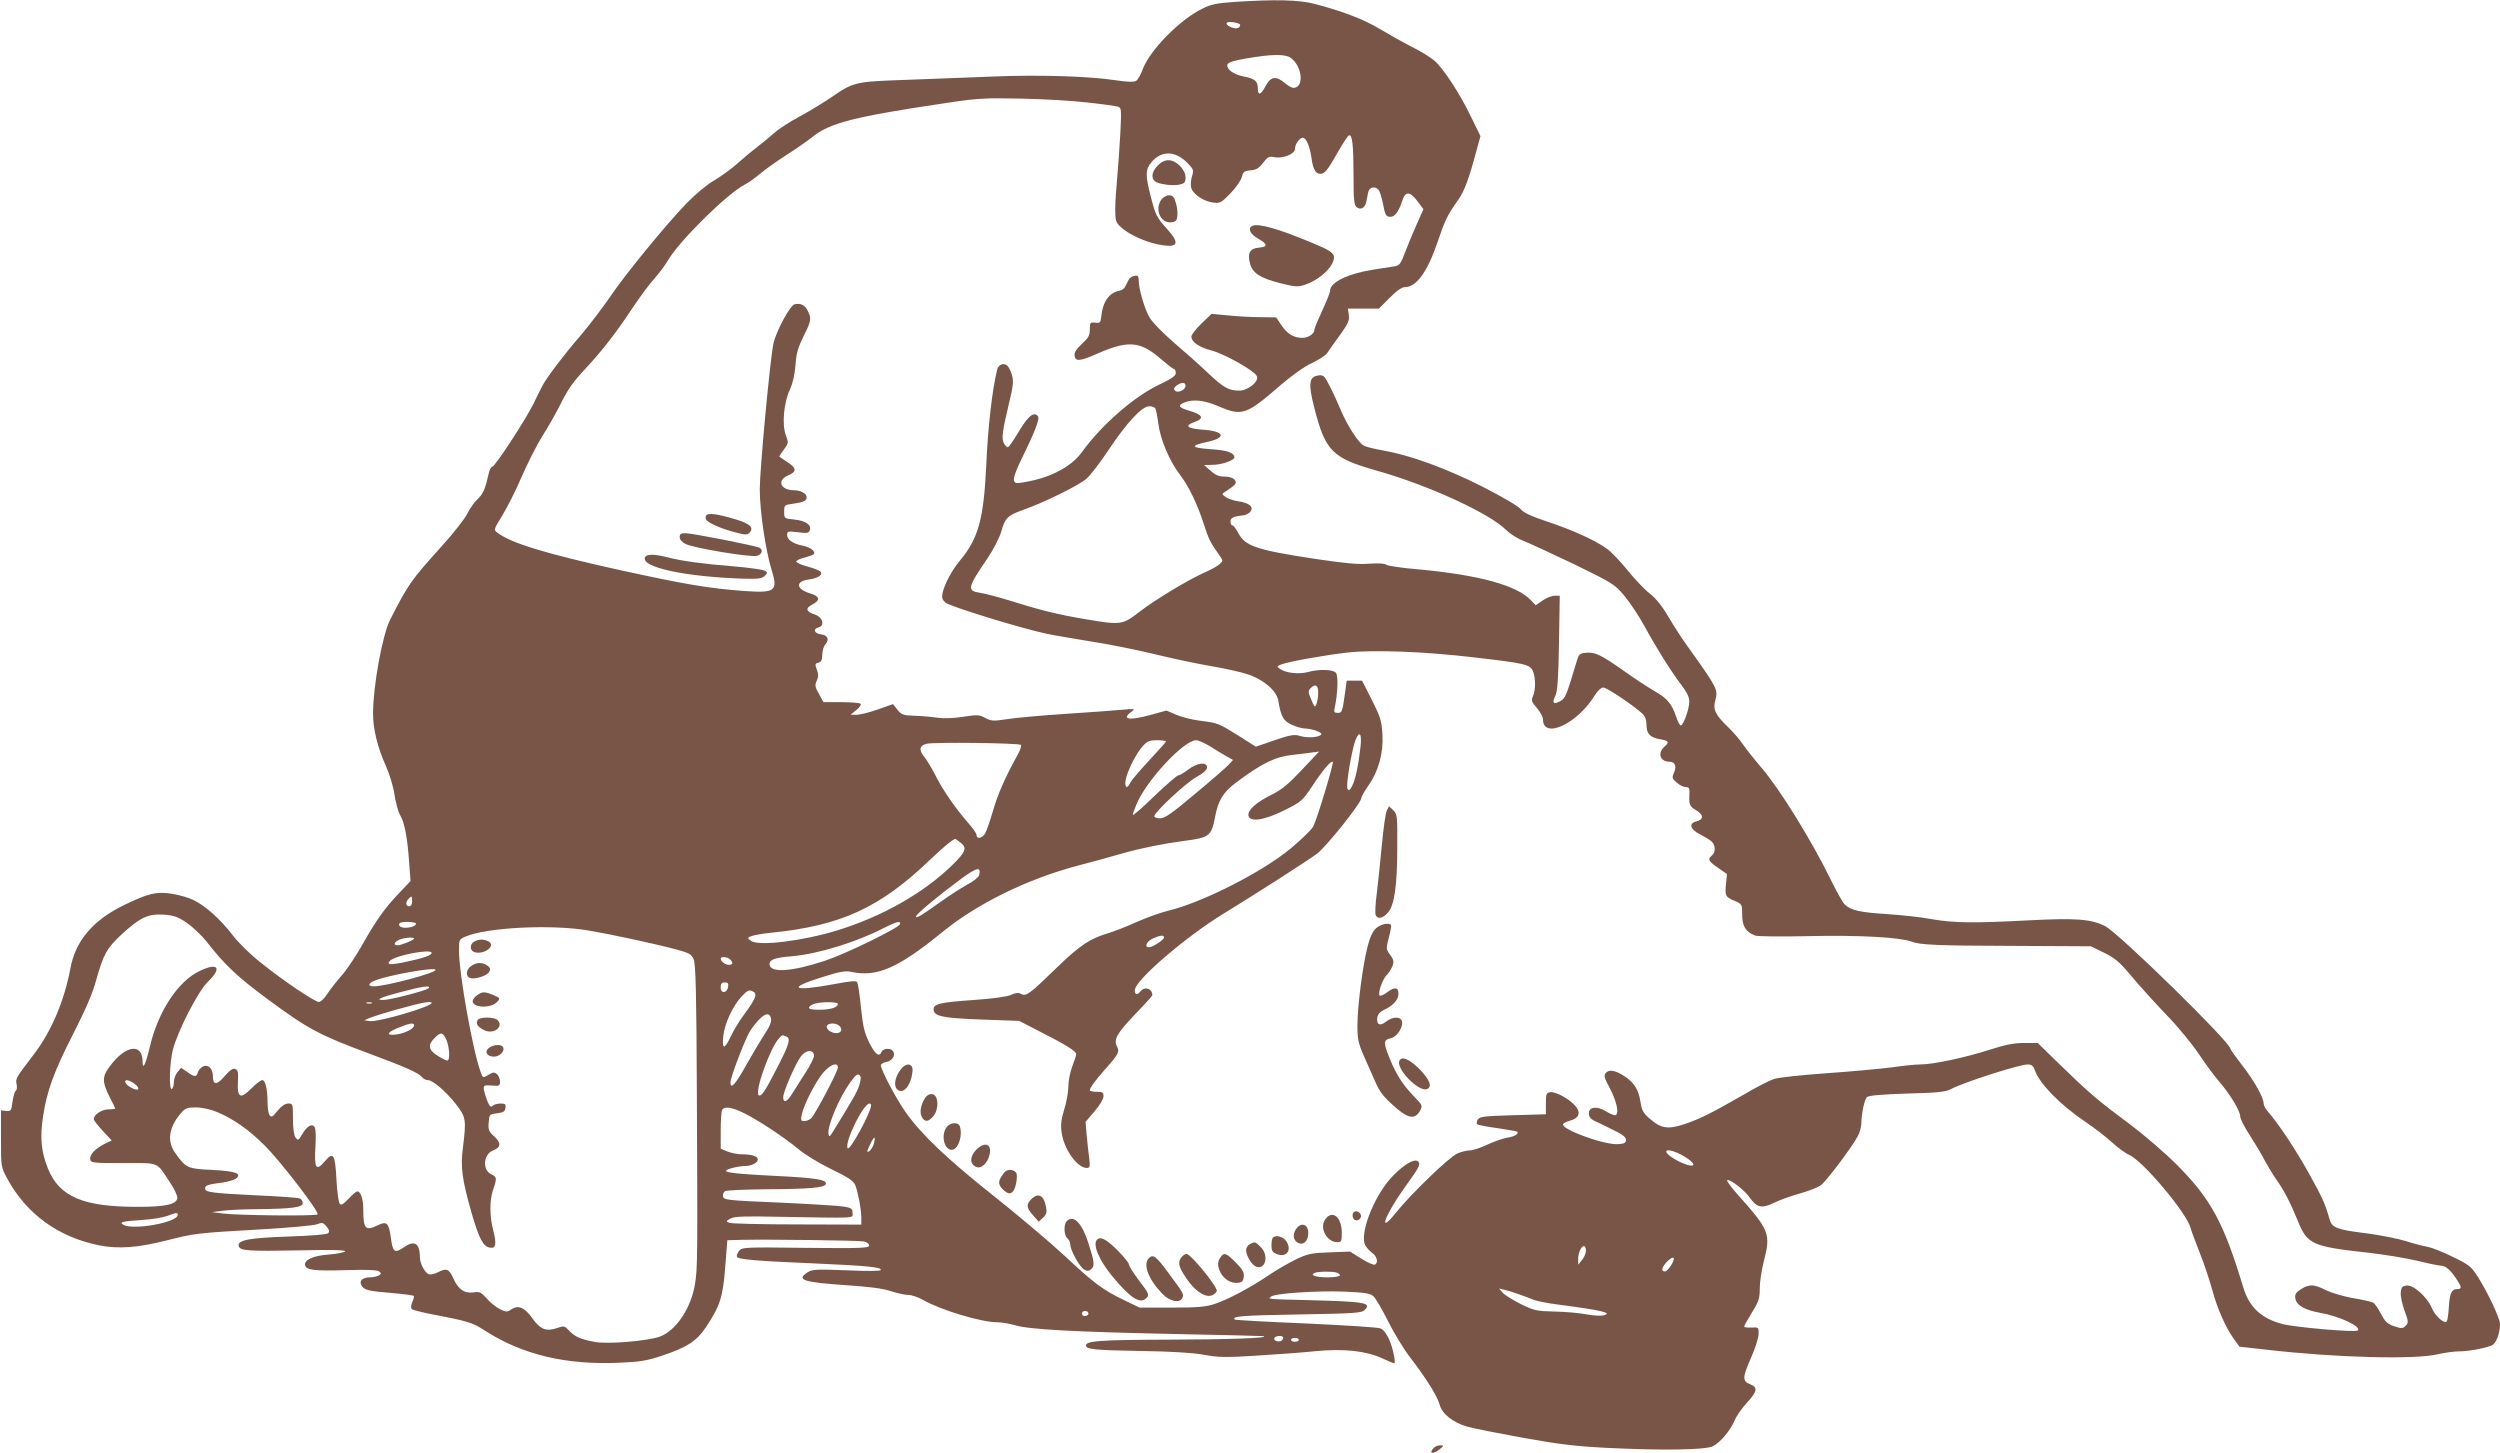 <?xml version="1.0" standalone="no"?>
<!DOCTYPE svg PUBLIC "-//W3C//DTD SVG 20010904//EN"
 "http://www.w3.org/TR/2001/REC-SVG-20010904/DTD/svg10.dtd">
<svg version="1.0" xmlns="http://www.w3.org/2000/svg"
 width="1280pt" height="744pt" viewBox="0 0 1280 744"
 preserveAspectRatio="xMidYMid meet">
<g transform="translate(0,744) scale(0.1,-0.1)"
fill="#795548" stroke="none">
<path d="M6318 7430 c-86 -6 -118 -12 -161 -34 -116 -56 -269 -212 -306 -310
-10 -28 -26 -55 -34 -60 -11 -7 -45 -6 -104 3 -136 21 -397 29 -633 19 -118
-5 -318 -12 -445 -17 -258 -9 -265 -11 -380 -90 -38 -26 -110 -70 -160 -97
-49 -26 -108 -64 -130 -84 -22 -20 -60 -51 -85 -70 -25 -19 -71 -57 -102 -85
-31 -28 -86 -68 -122 -89 -38 -22 -97 -72 -139 -115 -114 -119 -316 -366 -395
-483 -40 -58 -106 -145 -148 -194 -89 -103 -174 -216 -197 -259 -8 -16 -30
-59 -47 -95 -41 -82 -196 -320 -210 -320 -5 0 -12 -12 -16 -27 -20 -88 -29
-110 -58 -138 -18 -16 -42 -51 -54 -76 -12 -25 -71 -100 -130 -165 -159 -177
-170 -192 -263 -374 -41 -78 -89 -343 -89 -483 0 -81 23 -173 65 -267 20 -45
39 -107 45 -150 6 -40 19 -87 29 -104 22 -36 37 -113 46 -244 l7 -93 -59 -62
c-75 -79 -116 -137 -189 -266 -33 -58 -79 -127 -104 -155 -25 -28 -58 -70 -73
-93 -15 -24 -35 -43 -44 -43 -22 0 -186 111 -300 203 -51 40 -115 103 -142
139 -59 78 -140 151 -199 179 -23 12 -71 26 -107 32 -81 14 -125 4 -252 -58
-159 -78 -247 -183 -273 -325 -31 -166 -98 -323 -188 -440 -92 -120 -93 -123
-87 -151 3 -15 2 -30 -4 -33 -6 -4 -13 -29 -17 -57 -6 -46 -8 -49 -33 -47
l-26 3 0 -145 c0 -145 0 -145 33 -206 98 -180 262 -299 470 -340 99 -20 198
-12 345 25 141 36 156 38 473 56 143 8 276 20 294 26 30 11 35 10 52 -11 14
-17 16 -26 8 -34 -7 -7 -86 -13 -203 -17 -200 -7 -261 -18 -255 -48 5 -25 47
-28 307 -23 164 4 242 2 238 -5 -4 -5 -41 -13 -82 -16 -82 -6 -128 -27 -123
-55 5 -25 47 -30 213 -25 97 3 155 1 165 -6 13 -10 13 -12 0 -21 -8 -5 -29
-10 -45 -10 -39 0 -57 -17 -45 -40 14 -25 33 -30 154 -40 60 -5 111 -12 114
-15 3 -2 0 -17 -7 -31 -7 -16 -8 -31 -3 -36 5 -5 44 -15 88 -24 199 -38 223
-45 284 -85 193 -125 418 -179 695 -166 100 4 137 10 218 37 125 42 174 74
221 144 73 110 87 154 99 307 l11 139 70 2 c142 3 602 -3 628 -8 16 -3 28 -12
28 -21 0 -13 -39 -15 -326 -12 -314 4 -326 3 -340 -16 -8 -10 -13 -24 -11 -30
5 -13 93 -21 402 -34 272 -12 335 -19 335 -33 0 -6 -67 -7 -175 -2 -153 6
-177 5 -200 -10 -60 -39 -24 -51 195 -66 120 -8 192 -17 232 -31 31 -10 71
-19 88 -19 17 0 50 -11 73 -24 89 -52 300 -116 383 -116 22 0 63 -7 90 -15 72
-22 297 -34 812 -45 251 -5 459 -10 462 -11 29 -10 -174 -17 -482 -18 -355 -1
-428 -6 -428 -30 0 -19 43 -24 275 -28 158 -2 270 -9 327 -19 74 -14 113 -15
270 -5 100 6 237 16 304 23 144 14 257 2 342 -37 30 -14 57 -25 60 -25 10 0
-6 79 -26 123 -13 29 -30 51 -45 56 -14 5 -185 16 -382 25 -196 8 -359 17
-363 20 -16 17 35 21 328 26 284 5 322 7 337 23 36 35 5 42 -240 49 -277 7
-253 6 -240 19 17 17 233 31 376 26 106 -5 133 -9 149 -24 11 -10 45 -67 75
-128 30 -60 81 -144 113 -185 83 -108 139 -198 151 -242 12 -47 69 -92 143
-113 28 -8 155 -33 281 -56 182 -33 272 -44 430 -52 277 -14 508 -11 544 8 39
19 89 79 112 132 10 24 39 65 64 92 53 57 56 78 15 94 -40 15 -39 36 7 139 20
46 37 99 37 118 1 34 0 35 -36 33 -21 -1 -38 1 -38 5 0 4 18 36 40 72 35 56
40 73 40 123 0 32 9 95 21 140 36 141 29 158 -135 342 -32 36 -56 68 -53 72
11 10 89 -50 116 -89 35 -51 62 -57 125 -26 28 14 87 35 130 47 44 12 92 31
108 42 28 20 157 191 190 252 10 18 18 48 18 67 1 51 16 120 29 133 8 8 78 14
204 18 158 4 198 8 226 23 66 35 350 126 393 126 20 0 28 -7 37 -31 23 -67
129 -175 254 -260 51 -34 115 -84 143 -110 28 -26 67 -54 85 -62 70 -29 297
-300 315 -375 4 -15 25 -72 47 -127 22 -55 50 -139 63 -187 26 -97 68 -192
111 -253 l29 -40 144 -16 c345 -40 755 -51 870 -23 36 8 85 15 110 15 45 0
126 14 167 30 22 8 43 60 43 110 0 29 -63 163 -115 244 -32 50 -44 60 -127
100 -50 25 -107 47 -127 51 -20 3 -71 16 -114 30 -43 13 -135 31 -205 40 -146
18 -172 28 -184 69 -23 82 -36 110 -105 235 -69 124 -155 254 -210 317 -13 14
-23 33 -23 42 0 31 -48 117 -109 195 -33 43 -61 82 -61 86 0 33 -575 596 -643
629 -74 36 -150 41 -387 29 -285 -15 -386 -14 -500 6 -52 10 -156 21 -230 26
-138 9 -180 18 -214 48 -10 9 -40 62 -67 117 -101 208 -265 473 -360 584 -36
42 -79 96 -96 121 -17 25 -50 63 -73 85 -68 65 -81 92 -67 142 14 53 9 62
-145 277 -24 33 -66 98 -94 145 -33 57 -66 98 -96 121 -25 19 -76 72 -113 118
-37 46 -85 96 -107 112 -59 43 -177 97 -308 140 -83 28 -121 46 -135 64 -12
15 -98 65 -200 117 -188 94 -367 159 -505 183 -42 7 -85 18 -97 24 -28 15 -84
102 -118 182 -15 36 -40 91 -57 123 -26 52 -32 58 -56 55 -50 -6 -55 -39 -23
-165 57 -223 91 -258 321 -323 266 -75 580 -220 663 -305 18 -18 57 -43 87
-54 30 -12 147 -66 260 -120 198 -97 207 -102 258 -163 29 -35 76 -106 104
-158 57 -105 135 -230 191 -303 25 -33 37 -59 36 -80 0 -38 -30 -120 -43 -121
-5 -1 -16 19 -24 44 -22 66 -46 95 -110 131 -31 18 -100 63 -152 100 -122 86
-153 101 -198 97 -34 -3 -38 -7 -49 -43 -55 -183 -58 -190 -85 -205 -34 -19
-43 -9 -25 27 11 21 16 84 19 271 l4 242 -26 0 c-14 0 -42 -11 -61 -24 l-36
-25 -24 25 c-72 77 -265 130 -578 159 -84 7 -158 18 -164 24 -6 6 -40 8 -86 5
-57 -5 -126 2 -281 25 -300 46 -356 65 -391 134 -11 20 -24 37 -29 37 -6 0
-10 9 -10 20 0 19 14 26 69 32 13 2 29 11 35 21 15 24 -10 43 -68 51 -24 4
-52 14 -62 22 -19 14 -19 15 0 27 54 35 61 44 47 61 -8 10 -29 16 -52 16 -29
0 -47 8 -71 30 l-33 29 43 1 c46 0 112 23 112 38 0 24 -38 37 -119 42 -49 3
-85 9 -84 15 1 6 27 15 58 21 107 22 98 56 -17 64 -80 6 -96 20 -43 39 54 19
44 38 -32 60 -49 14 -54 27 -17 41 45 17 100 11 172 -20 123 -52 141 -46 322
111 56 48 121 94 157 110 34 16 69 39 78 51 8 13 38 55 66 93 42 59 49 75 45
103 l-5 32 79 0 80 0 55 55 c36 37 63 55 79 55 58 0 115 79 166 230 38 112 50
137 102 211 37 51 59 112 103 278 l15 54 -47 96 c-57 120 -142 249 -188 290
-20 17 -73 50 -118 72 -45 23 -118 64 -163 91 -80 48 -187 90 -333 128 -80 21
-199 24 -413 10z m31 -115 c2 -3 0 -10 -6 -16 -12 -12 -63 5 -63 22 0 11 56 6
69 -6z m259 -171 c60 -42 71 -154 14 -154 -8 0 -27 11 -44 25 -44 38 -73 33
-98 -15 -24 -47 -40 -52 -40 -11 0 36 -16 49 -75 60 -51 10 -89 39 -80 62 4
10 37 20 98 30 126 22 197 23 225 3z m-1038 -229 c74 -8 143 -18 154 -21 18
-6 18 -14 12 -138 -4 -72 -11 -174 -16 -226 -5 -52 -10 -125 -10 -161 0 -58 3
-68 28 -91 39 -37 119 -74 189 -89 104 -21 118 1 50 77 -56 62 -61 73 -86 171
-27 106 -27 135 4 172 53 63 126 60 189 -8 27 -28 29 -33 18 -67 -6 -22 -7
-45 -2 -59 12 -32 64 -66 110 -72 36 -5 42 -2 89 46 28 29 54 66 59 84 7 28
13 32 45 35 29 2 43 11 64 38 23 31 30 35 59 29 43 -8 104 17 104 42 0 27 28
63 44 57 17 -7 32 -45 41 -103 7 -56 21 -81 44 -81 24 0 36 15 92 113 25 45
51 83 56 84 17 6 23 -51 23 -207 0 -118 3 -150 15 -160 20 -17 43 -6 50 25 3
14 7 36 10 50 6 28 35 34 54 12 6 -8 15 -38 21 -66 12 -64 16 -71 40 -71 22 0
42 28 60 83 15 49 40 48 78 -4 l30 -40 -32 -72 c-18 -40 -45 -104 -60 -144
-25 -66 -30 -73 -59 -77 -18 -3 -63 -10 -102 -16 -131 -20 -225 -65 -225 -108
0 -10 -18 -55 -40 -102 -22 -47 -40 -90 -40 -97 0 -22 -31 -43 -63 -43 -44 1
-76 20 -107 66 l-26 39 -80 1 c-43 0 -118 4 -165 9 l-86 8 -52 -50 c-28 -27
-51 -57 -51 -66 0 -28 39 -55 105 -72 67 -19 211 -99 229 -129 16 -26 -42 -76
-89 -76 -54 0 -81 15 -163 93 -42 40 -121 110 -175 156 -53 46 -108 102 -121
125 -26 44 -56 147 -56 191 0 21 -4 26 -21 23 -12 -2 -26 -11 -30 -20 -5 -10
-13 -26 -18 -35 -4 -10 -17 -19 -27 -21 -55 -9 -89 -57 -96 -137 -3 -26 -6
-30 -30 -27 -26 3 -28 0 -28 -34 0 -31 -7 -44 -41 -75 -29 -27 -40 -44 -37
-61 4 -30 28 -28 120 13 154 67 216 62 318 -26 35 -30 67 -55 72 -55 4 0 8 -9
8 -20 0 -14 -21 -29 -82 -58 -129 -60 -298 -207 -398 -346 -47 -66 -138 -119
-243 -144 -45 -11 -88 -17 -94 -15 -22 8 -15 36 35 139 68 139 87 193 75 205
-22 22 -50 -3 -97 -81 -26 -44 -51 -80 -56 -80 -5 0 -14 9 -20 21 -13 24 -8
62 27 208 21 87 23 110 14 141 -6 21 -17 43 -25 49 -18 15 -45 4 -51 -23 -25
-103 -47 -295 -55 -481 -13 -282 -40 -381 -135 -495 -41 -49 -79 -120 -89
-166 -5 -23 -2 -34 14 -49 20 -19 397 -135 520 -160 36 -8 139 -25 230 -40 91
-14 239 -44 329 -66 90 -22 218 -49 284 -60 66 -11 148 -29 184 -41 83 -27
150 -85 158 -136 14 -83 26 -103 69 -123 22 -10 53 -19 67 -19 34 0 90 -20 84
-30 -9 -15 -68 -20 -105 -9 -33 10 -49 8 -134 -21 l-96 -33 -87 55 c-105 66
-107 66 -200 78 -40 5 -95 19 -122 31 l-49 21 -76 -21 c-115 -32 -158 -25
-103 15 21 15 19 16 -48 10 -38 -4 -169 -13 -290 -21 -121 -8 -255 -20 -298
-27 -71 -11 -82 -10 -112 6 -31 17 -41 17 -115 6 -48 -8 -99 -9 -128 -5 -26 4
-78 9 -115 10 -63 2 -71 5 -92 31 l-23 29 -79 -28 c-43 -15 -91 -27 -108 -27
l-30 1 30 24 c16 13 26 28 21 32 -4 4 -49 8 -99 8 l-91 0 -23 42 c-20 35 -22
45 -11 68 9 20 9 34 0 57 -10 27 -9 31 8 35 15 4 20 14 20 41 0 19 7 43 16 53
22 24 12 47 -22 51 -34 4 -44 27 -15 35 36 9 24 53 -18 67 -45 15 -49 31 -12
51 42 21 39 42 -9 56 -74 22 -80 62 -10 72 49 6 76 25 60 41 -6 6 -37 18 -68
26 -31 8 -56 20 -55 25 1 6 20 15 42 20 21 6 43 13 47 17 13 13 -17 37 -55 44
-49 9 -81 30 -81 55 0 19 4 20 55 14 46 -6 56 -5 61 10 11 27 -21 49 -79 55
-52 5 -52 5 -52 40 0 34 1 35 47 41 55 8 68 15 68 34 0 18 -31 35 -65 35 -69
0 -89 51 -30 76 46 19 44 38 -5 69 -22 14 -40 27 -40 28 0 2 11 18 24 36 24
32 24 34 9 74 -20 56 -10 164 21 232 15 32 25 77 29 126 4 61 13 90 41 147 40
80 42 91 21 132 -15 29 -36 39 -67 32 -23 -5 -96 -142 -108 -201 -18 -87 -70
-646 -70 -746 0 -110 30 -315 61 -414 33 -107 18 -118 -139 -107 -181 13 -309
35 -633 106 -389 86 -562 139 -633 193 -19 14 -18 17 26 88 25 41 70 130 99
198 29 67 77 162 107 210 30 47 69 117 88 154 43 87 65 118 134 192 82 88 158
186 235 303 38 57 89 127 115 155 25 29 56 69 68 91 60 103 303 343 397 392
17 8 51 33 76 54 25 21 85 64 135 96 49 31 107 72 130 90 92 75 211 106 704
179 145 22 190 24 370 20 113 -2 266 -11 340 -20z m500 -1450 c0 -21 -39 -40
-54 -25 -8 8 -6 15 8 26 25 18 46 18 46 -1z m-155 -116 c4 -6 11 -42 16 -80
10 -79 57 -190 110 -259 45 -58 91 -154 123 -255 24 -75 33 -93 80 -159 19
-27 19 -28 0 -45 -10 -9 -44 -28 -74 -41 -84 -37 -257 -141 -338 -204 -85 -66
-93 -67 -276 -36 -137 23 -231 46 -383 94 -60 19 -130 37 -156 41 -67 10 -64
26 38 175 31 46 61 104 71 137 20 72 33 84 114 113 106 37 282 124 323 159 20
18 72 85 114 149 92 138 170 222 207 222 13 0 28 -5 31 -11z m1625 -1274 c269
-31 293 -37 308 -70 15 -33 15 -97 1 -129 -10 -22 -8 -29 20 -61 17 -20 31
-46 31 -58 0 -104 175 -24 264 121 15 25 34 42 45 42 17 0 151 -89 199 -133
15 -14 22 -32 22 -58 0 -46 18 -65 70 -74 45 -8 49 -14 20 -40 -35 -32 -19
-75 27 -75 30 0 39 -24 23 -58 -10 -24 -9 -29 15 -49 14 -13 35 -23 46 -23 17
0 20 -6 19 -32 -3 -59 0 -66 35 -87 39 -23 39 -47 -1 -57 -39 -10 -30 -41 19
-65 23 -12 50 -28 60 -37 21 -19 22 -55 2 -72 -23 -19 -19 -28 31 -63 l46 -32
-5 -51 c-6 -61 -3 -67 46 -87 36 -16 37 -17 37 -71 0 -58 18 -87 66 -106 12
-5 136 -6 275 -3 255 6 468 -6 526 -28 45 -17 126 -21 533 -22 l385 -2 68 -33
c57 -28 80 -48 140 -120 40 -48 120 -136 178 -197 59 -60 133 -151 166 -200
33 -50 81 -115 107 -145 56 -65 106 -149 106 -177 0 -11 22 -55 50 -97 27 -42
61 -99 75 -127 15 -28 41 -71 59 -97 39 -54 73 -120 110 -211 50 -123 71 -133
371 -166 77 -9 186 -27 241 -40 56 -14 110 -25 120 -25 26 -1 46 -18 78 -64
31 -46 32 -56 7 -56 -29 0 -38 -20 -43 -92 -2 -37 -7 -70 -11 -74 -13 -13 -59
28 -76 69 -25 58 -94 119 -129 115 -22 -2 -28 -9 -30 -35 -2 -18 7 -60 19 -93
21 -57 21 -62 6 -78 -15 -15 -21 -15 -60 -2 -35 12 -46 24 -67 64 -14 27 -32
53 -40 57 -8 4 -55 15 -105 23 -49 9 -112 28 -138 41 -59 30 -82 31 -125 5
-26 -16 -33 -26 -30 -47 4 -35 47 -60 124 -74 100 -17 216 -71 196 -91 -11
-11 -321 16 -386 33 -109 29 -170 86 -201 189 -99 329 -165 451 -339 626 -61
61 -167 152 -236 204 -167 124 -213 163 -356 302 l-121 118 -70 0 c-52 0 -96
-9 -177 -35 -125 -40 -288 -75 -355 -75 -25 0 -91 -7 -146 -15 -55 -7 -205
-21 -333 -30 -128 -9 -250 -22 -271 -30 -21 -7 -88 -41 -147 -76 -178 -102
-225 -125 -305 -153 -89 -30 -124 -25 -183 27 -32 27 -40 41 -47 87 -10 61
-30 94 -79 128 -47 31 -78 38 -97 20 -13 -14 -11 -23 21 -83 36 -69 48 -135
24 -135 -7 0 -28 9 -47 21 -45 27 -86 22 -86 -11 0 -16 8 -28 25 -37 14 -6 57
-27 95 -46 51 -24 70 -39 70 -53 0 -15 -8 -20 -39 -22 -69 -6 -292 75 -283
102 2 6 18 14 35 18 45 12 57 39 31 72 -28 36 -103 78 -131 74 -21 -3 -23 -8
-23 -58 l0 -55 -169 -5 c-145 -4 -170 -7 -180 -22 -5 -9 -7 -20 -3 -24 4 -4
50 -13 103 -20 54 -8 99 -16 102 -18 10 -11 -12 -25 -51 -31 -23 -4 -69 -20
-103 -36 -34 -16 -73 -29 -88 -29 -15 0 -43 -7 -63 -15 -41 -17 -238 -207
-316 -304 -95 -119 -58 -14 47 132 73 101 81 116 67 130 -17 17 -67 -11 -126
-70 -89 -89 -168 -274 -149 -349 4 -13 19 -33 35 -45 29 -20 38 -52 19 -64 -6
-3 -37 10 -69 30 l-59 37 -104 -4 c-91 -3 -111 -7 -169 -34 -37 -18 -100 -54
-140 -81 -97 -66 -211 -126 -279 -149 -45 -15 -86 -19 -220 -19 l-165 0 -79
38 c-107 51 -158 89 -306 228 -69 64 -228 199 -355 300 -247 196 -376 319
-457 433 -49 69 -128 218 -128 242 0 6 13 14 29 17 48 10 52 67 5 67 -14 0
-27 -7 -30 -15 -12 -30 -33 -14 -64 48 -25 51 -32 83 -42 179 -6 65 -15 122
-19 129 -5 9 -35 6 -120 -10 -210 -39 -242 -21 -63 35 92 29 123 35 152 28
133 -28 239 18 471 207 176 143 429 267 682 335 74 19 179 48 234 64 94 27
207 50 320 65 127 16 138 25 156 122 16 84 41 126 106 175 130 98 200 133 290
143 32 3 76 9 98 12 l39 5 -88 -93 c-67 -72 -103 -102 -154 -127 -80 -40 -124
-79 -120 -107 5 -36 79 -26 183 26 87 43 92 47 145 126 55 83 96 131 104 122
6 -6 -81 -295 -100 -330 -8 -16 -59 -66 -113 -111 -147 -123 -459 -281 -634
-322 -36 -9 -106 -34 -156 -56 -50 -23 -115 -48 -144 -57 -97 -28 -149 -64
-267 -178 -139 -135 -156 -148 -182 -134 -14 8 -28 6 -52 -5 -20 -9 -90 -19
-191 -26 -173 -12 -205 -20 -205 -48 0 -35 46 -45 246 -52 l192 -7 103 -53
c133 -67 189 -102 189 -117 0 -7 -9 -35 -20 -63 -11 -28 -20 -74 -20 -103 0
-29 -10 -81 -21 -117 -15 -48 -19 -78 -14 -115 11 -88 80 -185 130 -185 15 0
17 7 12 48 -4 26 -9 79 -13 117 l-6 71 46 54 c26 30 46 64 46 77 0 20 -5 23
-35 23 -19 0 -35 3 -35 8 0 12 29 52 78 107 68 76 75 90 62 115 -20 37 -3 67
90 165 50 52 90 96 90 99 0 34 -38 48 -60 21 -17 -21 -30 -19 -30 5 0 50 261
274 456 393 149 91 426 268 477 306 48 36 227 260 227 285 0 7 16 35 35 62 52
73 79 167 73 264 -4 69 -10 89 -54 176 l-50 99 -39 0 -40 0 -8 -60 c-14 -101
-16 -105 -38 -105 -18 0 -20 4 -15 28 15 69 19 162 6 177 -15 18 -87 20 -144
4 -45 -12 -114 -5 -142 16 -18 13 -18 14 9 24 37 14 227 48 337 60 132 15 393
5 640 -24z m-791 -182 c0 -21 -4 -47 -9 -58 -7 -18 -10 -16 -24 17 -19 45 -20
50 -4 66 23 23 38 13 37 -25z m217 -275 c-10 -92 -26 -169 -43 -202 -13 -24
-17 -27 -24 -14 -9 16 22 201 42 251 20 48 32 31 25 -35z m-996 26 c0 -3 -39
-47 -86 -97 -47 -51 -91 -102 -97 -114 -16 -35 -30 -27 -24 12 8 46 55 140 89
176 21 24 34 29 72 29 25 0 46 -3 46 -6z m227 -26 c28 -18 66 -41 84 -51 l32
-18 -24 -26 c-13 -14 -90 -81 -172 -149 -116 -98 -154 -124 -177 -124 -17 0
-30 5 -30 11 0 20 158 167 213 199 38 21 57 38 57 51 0 30 -50 24 -96 -11 -21
-16 -45 -30 -51 -30 -7 0 -62 -48 -123 -106 -60 -59 -110 -102 -110 -96 0 6 9
31 20 57 53 123 242 325 304 325 12 0 45 -15 73 -32z m-970 8 c4 -4 -3 -26
-16 -49 -63 -114 -103 -204 -127 -289 -15 -51 -33 -103 -40 -115 -16 -26 -44
-31 -44 -8 0 8 -20 36 -44 63 -64 73 -131 170 -167 243 -18 35 -43 77 -56 93
-30 36 -26 59 12 68 38 9 473 4 482 -6z m-304 -504 c28 -25 20 -45 -45 -109
-147 -144 -356 -263 -586 -335 -180 -56 -409 -84 -447 -55 -20 15 -20 16 5 25
14 5 57 12 95 16 360 36 560 127 820 377 73 69 120 108 128 103 6 -4 20 -14
30 -22z m90 -163 c-3 -11 -31 -33 -62 -49 -31 -17 -93 -57 -139 -90 -96 -69
-122 -84 -122 -72 0 11 113 105 229 191 83 61 106 66 94 20z m-2903 -134 c0
-16 -6 -25 -15 -25 -18 0 -20 21 -3 38 17 17 18 16 18 -13z m-1152 -111 c31
-22 75 -64 99 -94 93 -120 159 -182 315 -297 206 -152 261 -182 528 -281 175
-65 242 -95 259 -115 7 -10 21 -17 31 -17 26 0 93 -58 145 -124 51 -66 53 -79
35 -223 -13 -99 -4 -163 45 -335 38 -131 59 -171 94 -176 30 -5 34 17 17 86
-20 76 -20 157 -1 212 20 57 19 65 -10 78 -47 22 -40 103 10 122 40 15 42 38
6 71 -28 25 -32 34 -29 71 3 42 4 43 43 48 32 4 41 9 43 28 3 18 -1 22 -25 22
-16 0 -34 -5 -41 -12 -9 -9 -15 -3 -27 25 -8 20 -16 47 -18 59 -2 21 2 23 41
20 39 -3 42 -2 42 21 0 13 -7 30 -16 38 -13 10 -20 10 -43 -4 -28 -17 -29 -16
-39 11 -40 105 -112 505 -112 625 0 57 1 58 34 72 111 47 440 63 629 31 112
-19 336 -67 449 -97 69 -19 78 -24 90 -52 10 -25 14 -177 16 -707 4 -835 3
-870 -9 -950 -19 -126 -97 -243 -182 -274 -63 -22 -265 -39 -329 -27 -74 13
-105 27 -133 57 -24 26 -27 27 -64 14 -56 -18 -84 -7 -125 50 -40 56 -72 70
-108 46 -22 -15 -27 -14 -60 2 -20 10 -50 35 -67 55 -28 31 -36 35 -66 30 -46
-7 -79 15 -104 72 -22 49 -35 54 -81 30 -16 -8 -36 -12 -45 -9 -20 8 -45 56
-45 86 -1 73 -27 90 -82 52 -48 -33 -57 -26 -67 50 -10 75 -21 85 -66 63 -64
-31 -75 -20 -75 81 0 54 -13 92 -31 92 -5 0 -25 -17 -44 -37 -25 -27 -37 -35
-45 -27 -6 6 -14 60 -17 120 -7 136 -16 150 -60 98 -45 -53 -55 -36 -48 76 3
47 2 91 -4 99 -13 20 -38 7 -63 -35 -20 -34 -22 -35 -35 -18 -8 11 -13 47 -13
96 0 76 -1 78 -24 78 -16 0 -35 -13 -55 -37 -25 -32 -32 -35 -41 -23 -5 8 -10
35 -10 60 0 72 -11 120 -27 120 -7 0 -32 -18 -54 -41 -57 -58 -75 -51 -71 29
3 51 1 63 -14 69 -12 4 -27 -6 -54 -37 -40 -47 -60 -47 -60 0 0 40 -25 63 -52
49 -11 -6 -23 -20 -25 -30 -7 -25 -18 -24 -55 3 l-31 21 -18 -22 c-11 -13 -19
-36 -19 -52 0 -15 -4 -31 -10 -34 -16 -10 -12 133 5 200 26 99 129 300 180
349 74 71 51 100 -44 54 -110 -53 -210 -205 -253 -384 -22 -94 -38 -127 -38
-80 0 99 -90 85 -171 -28 -36 -49 -36 -76 1 -150 17 -32 30 -60 30 -62 0 -2
-16 -4 -35 -4 -34 0 -75 -27 -75 -50 0 -6 21 -33 46 -60 l46 -49 -39 -19 c-48
-25 -76 -55 -71 -79 3 -17 17 -18 170 -18 189 0 166 10 239 -100 22 -33 39
-69 37 -80 -5 -31 -60 -44 -198 -44 -284 -1 -406 51 -465 197 -34 84 -41 157
-25 263 19 130 55 230 154 424 64 125 101 211 119 279 37 132 55 163 132 234
94 86 134 104 214 99 53 -4 72 -11 119 -43z m1172 -3 c0 -11 -25 -21 -55 -21
-25 0 -39 12 -28 24 10 9 83 7 83 -3z m2478 -3 c-6 -19 -280 -153 -384 -187
-172 -57 -284 -64 -284 -17 0 23 28 33 115 40 135 12 330 72 473 146 62 32 86
37 80 18z m1352 -68 c0 -12 -59 -50 -77 -50 -26 0 -12 31 20 45 38 17 57 19
57 5z m-3840 -6 c0 -7 -66 -34 -85 -34 -22 0 -18 15 8 28 23 11 77 16 77 6z
m90 -73 c0 -12 -42 -27 -133 -46 -78 -17 -101 -15 -80 6 28 28 213 63 213 40z
m1528 -33 c17 -17 15 -28 -6 -28 -19 0 -42 18 -42 32 0 12 35 9 48 -4z m-1508
-54 c0 -16 -256 -84 -316 -84 -32 0 -30 15 4 29 68 28 312 72 312 55z m1498
-86 c-5 -34 -38 -37 -38 -4 0 20 5 26 21 26 15 0 20 -5 17 -22z m-1534 -8
c-12 -12 -197 -60 -232 -60 -43 0 -16 13 91 41 109 29 158 36 141 19z m1665
-19 c19 -12 8 -38 -51 -118 -24 -32 -54 -82 -67 -111 -32 -67 -45 -67 -38 2 6
63 49 156 93 203 33 35 41 38 63 24z m-1956 -58 c-7 -2 -19 -2 -25 0 -7 3 -2
5 12 5 14 0 19 -2 13 -5z m307 2 c0 -19 -272 -99 -317 -93 l-28 4 30 13 c17 7
84 28 150 46 113 32 165 41 165 30z m2080 -5 c0 -18 -39 -30 -95 -30 -40 0
-55 4 -53 12 3 7 15 15 29 19 37 11 119 10 119 -1z m-342 -78 c2 -14 -10 -44
-32 -75 -19 -29 -61 -99 -93 -156 -57 -103 -83 -132 -83 -93 0 28 78 230 102
266 57 83 99 106 106 58z m-1828 -32 c0 -16 -43 -39 -87 -46 -54 -8 -56 7 -5
29 68 29 92 33 92 17z m2180 -5 c25 -30 -18 -48 -55 -22 -10 8 -15 19 -11 25
10 17 51 15 66 -3z m-2014 -70 c16 -40 19 -105 4 -105 -6 0 -28 11 -50 25 -47
30 -51 55 -15 90 32 33 43 31 61 -10z m1738 19 c26 -10 19 -37 -45 -161 -61
-120 -83 -152 -95 -140 -20 20 58 239 103 289 18 21 16 20 37 12z m144 -96 c2
-10 -18 -51 -45 -92 -26 -41 -57 -89 -68 -107 -25 -41 -45 -49 -45 -17 0 28
59 164 89 207 25 35 63 40 69 9z m122 -64 c0 -20 -115 -237 -136 -259 -9 -8
-24 -15 -36 -15 -17 0 -19 5 -13 33 10 50 70 168 110 215 37 43 75 56 75 26z
m115 -44 c4 -6 1 -27 -6 -48 -10 -32 -34 -74 -138 -242 -13 -21 -16 -22 -19
-7 -8 38 53 184 111 265 31 43 41 49 52 32z m-3715 -40 c14 -10 21 -22 17 -27
-10 -9 -59 17 -65 35 -6 18 19 14 48 -8z m3770 -109 c0 -36 -110 -237 -120
-220 -18 28 80 229 112 229 4 0 8 -4 8 -9z m-3350 -34 c83 -34 167 -93 245
-172 82 -81 282 -342 271 -353 -10 -9 -411 -5 -486 5 l-55 7 55 7 c30 4 111 8
180 8 174 2 230 9 230 31 0 10 -7 21 -16 24 -9 4 -110 11 -223 16 -229 11
-261 16 -261 35 0 16 15 21 87 30 28 4 60 13 70 20 35 26 0 39 -121 45 -126 6
-133 9 -187 84 -45 61 -36 131 25 204 25 29 33 32 79 32 31 0 75 -10 107 -23z
m2703 -8 c74 -37 202 -122 277 -184 30 -26 105 -71 166 -101 87 -42 114 -60
123 -82 14 -35 31 -126 31 -168 l0 -34 -327 1 c-181 0 -337 4 -348 8 -19 7
-18 9 5 22 20 11 71 13 250 9 406 -7 375 -9 375 20 0 22 -5 26 -50 33 -27 4
-176 13 -330 20 -260 11 -280 13 -283 31 -2 10 2 22 10 27 7 5 103 9 213 10
220 1 296 8 303 26 7 23 -45 32 -269 43 -236 12 -281 20 -213 39 21 6 52 11
67 11 35 0 67 16 67 34 0 16 -31 26 -83 26 -21 0 -53 7 -72 14 l-35 15 0 90
c0 49 3 96 6 105 9 24 49 19 117 -15z m662 -152 c-4 -15 -13 -31 -21 -38 -18
-15 -18 -7 3 36 19 39 27 40 18 2z m4112 -49 c41 -18 83 -48 83 -60 0 -15 -47
-1 -97 28 -63 37 -52 60 14 32z m-7677 -318 c0 -39 -232 -81 -280 -50 -21 13
-3 17 100 24 47 3 103 12 125 20 49 18 55 19 55 6z m7210 -184 c0 -13 -9 -34
-20 -47 l-19 -24 -1 28 c0 32 16 67 30 67 6 0 10 -11 10 -24z m450 -41 c0 -18
-33 -65 -45 -65 -21 0 -18 20 7 47 20 22 38 30 38 18z m-1726 -71 c35 -13 13
-24 -48 -24 -61 0 -92 12 -64 23 19 8 94 8 112 1z m931 -110 c28 -10 64 -23
80 -30 17 -6 71 -17 120 -23 228 -30 285 -43 234 -56 -13 -3 -54 -1 -89 6 -36
7 -109 13 -163 14 -89 2 -103 5 -170 38 -40 20 -82 46 -93 58 l-19 22 25 -6
c14 -3 48 -13 75 -23z m-2202 -99 c1 -5 -6 -11 -15 -13 -11 -2 -18 3 -18 13 0
17 30 18 33 0z m997 -124 c0 -6 -5 -13 -10 -16 -15 -9 -43 3 -35 15 8 13 45
13 45 1z m80 -11 c0 -5 -9 -10 -20 -10 -11 0 -20 5 -20 10 0 6 9 10 20 10 11
0 20 -4 20 -10z"/>
<path d="M5927 6592 c-29 -30 -35 -63 -14 -80 18 -15 92 -25 127 -17 25 6 30
11 30 37 0 19 -10 39 -29 59 -39 38 -78 38 -114 1z"/>
<path d="M5946 6418 c-36 -51 -3 -123 52 -116 22 2 28 9 30 33 2 16 -1 47 -8
67 -8 30 -16 38 -35 38 -13 0 -31 -10 -39 -22z"/>
<path d="M6413 6284 c-27 -11 -13 -43 29 -66 49 -28 51 -42 3 -46 -46 -4 -59
-28 -45 -81 13 -50 52 -75 159 -102 69 -17 87 -19 119 -8 78 25 152 94 152
142 0 22 -23 37 -113 74 -172 72 -272 100 -304 87z"/>
<path d="M3616 4801 c-4 -6 -4 -16 -1 -21 10 -17 75 -46 144 -64 55 -15 66
-16 78 -4 25 26 4 47 -71 69 -92 28 -142 34 -150 20z"/>
<path d="M3480 4690 c0 -12 12 -26 30 -35 40 -21 331 -69 364 -61 26 6 35 29
16 41 -16 10 -346 75 -380 75 -23 0 -30 -4 -30 -20z"/>
<path d="M3304 4589 c-32 -52 204 -103 508 -112 70 -2 91 1 104 15 15 15 15
17 -3 27 -11 5 -80 15 -154 21 -161 13 -265 27 -339 46 -65 17 -106 18 -116 3z"/>
<path d="M7101 3291 c-7 -12 -18 -92 -26 -179 -8 -86 -20 -198 -26 -248 -7
-50 -9 -99 -6 -108 9 -23 35 -20 62 10 34 36 49 138 49 336 1 158 0 169 -20
189 l-22 21 -11 -21z"/>
<path d="M7046 2688 c-18 -16 -32 -46 -45 -98 -25 -101 -51 -303 -51 -402 0
-70 5 -91 34 -157 19 -42 43 -98 55 -124 26 -61 45 -84 112 -142 62 -53 94
-56 119 -13 14 27 14 29 -31 75 -56 58 -90 110 -124 194 -33 82 -32 95 5 103
33 6 68 61 57 90 -9 23 -49 20 -81 -5 -31 -25 -50 -15 -44 22 2 15 14 29 33
38 48 22 75 52 75 83 0 34 -19 37 -60 6 -16 -12 -33 -19 -36 -15 -11 11 15 85
36 105 10 9 23 30 29 45 9 23 7 33 -11 58 -22 29 -22 31 -7 89 9 33 13 62 11
65 -13 12 -53 3 -76 -17z"/>
<path d="M7166 2011 c-24 -38 97 -164 140 -147 29 11 14 49 -39 103 -51 50
-88 66 -101 44z"/>
<path d="M4612 1965 c-29 -37 -38 -84 -19 -102 30 -30 72 18 79 92 4 41 -31
47 -60 10z"/>
<path d="M4736 1818 c-22 -35 -29 -74 -16 -97 15 -28 34 -26 60 6 29 37 25
107 -7 111 -14 2 -27 -5 -37 -20z"/>
<path d="M4846 1668 c-33 -46 -6 -129 36 -113 29 11 47 79 32 119 -9 23 -50
19 -68 -6z"/>
<path d="M4996 1551 c-33 -35 -30 -75 6 -87 24 -7 54 21 64 62 15 58 -25 72
-70 25z"/>
<path d="M5143 1438 c-33 -41 -35 -59 -12 -84 34 -36 56 -31 69 16 6 23 8 50
5 60 -7 23 -47 27 -62 8z"/>
<path d="M5280 1300 c-27 -27 -25 -44 9 -82 l29 -33 22 20 c17 15 21 27 16 53
-10 62 -40 78 -76 42z"/>
<path d="M6927 1227 c-3 -8 -2 -20 3 -27 11 -18 42 -4 38 17 -4 22 -34 29 -41
10z"/>
<path d="M6784 1195 c-29 -44 10 -115 63 -115 21 0 23 5 23 48 0 82 -50 121
-86 67z"/>
<path d="M5462 1188 c-17 -17 -15 -73 3 -88 8 -7 15 -21 15 -32 0 -29 48 -116
71 -128 15 -9 24 -8 35 1 20 16 18 36 -12 130 -33 106 -77 152 -112 117z"/>
<path d="M6635 1146 c-20 -30 -12 -62 17 -72 28 -9 50 21 46 61 -4 40 -40 47
-63 11z"/>
<path d="M6517 1103 c-4 -3 -7 -21 -7 -40 0 -27 5 -35 28 -44 49 -19 78 20 48
66 -16 24 -54 34 -69 18z"/>
<path d="M5617 1093 c-24 -24 9 -104 80 -190 87 -105 137 -139 168 -113 22 18
20 25 -35 96 -27 36 -50 72 -50 80 0 8 -27 41 -60 74 -55 55 -86 71 -103 53z"/>
<path d="M6398 1069 c-10 -5 -18 -19 -18 -30 0 -29 31 -78 53 -85 48 -15 64
60 22 101 -27 28 -32 29 -57 14z"/>
<path d="M6046 999 c-18 -27 -9 -53 41 -122 42 -56 92 -84 123 -67 11 6 20 15
20 21 0 26 -134 189 -155 189 -8 0 -21 -10 -29 -21z"/>
<path d="M6253 1008 c-19 -24 -21 -44 -8 -75 17 -40 55 -65 92 -61 22 2 29 9
31 31 3 22 -6 38 -41 73 -47 47 -59 52 -74 32z"/>
<path d="M5882 998 c-31 -31 -3 -107 67 -180 39 -42 93 -53 105 -22 7 19 8 19
-72 127 -64 87 -78 97 -100 75z"/>
<path d="M2428 2619 c-24 -13 -23 -46 1 -54 50 -15 113 33 72 55 -25 13 -51
12 -73 -1z"/>
<path d="M2412 2494 c-26 -18 -29 -52 -6 -61 24 -9 86 10 98 30 9 15 7 21 -8
33 -26 18 -56 18 -84 -2z"/>
<path d="M2442 2344 c-12 -8 -22 -22 -22 -30 0 -35 95 -38 126 -3 16 18 15 19
-19 34 -46 19 -57 19 -85 -1z"/>
<path d="M2444 2215 c-8 -19 2 -32 34 -49 47 -24 101 14 72 49 -17 20 -99 20
-106 0z"/>
<path d="M2505 2076 c-27 -19 -13 -46 24 -46 31 0 58 30 46 50 -9 14 -48 12
-70 -4z"/>
<path d="M7342 28 c-30 -30 -5 -37 29 -8 23 19 23 19 4 20 -12 0 -26 -5 -33
-12z"/>
</g>
</svg>
